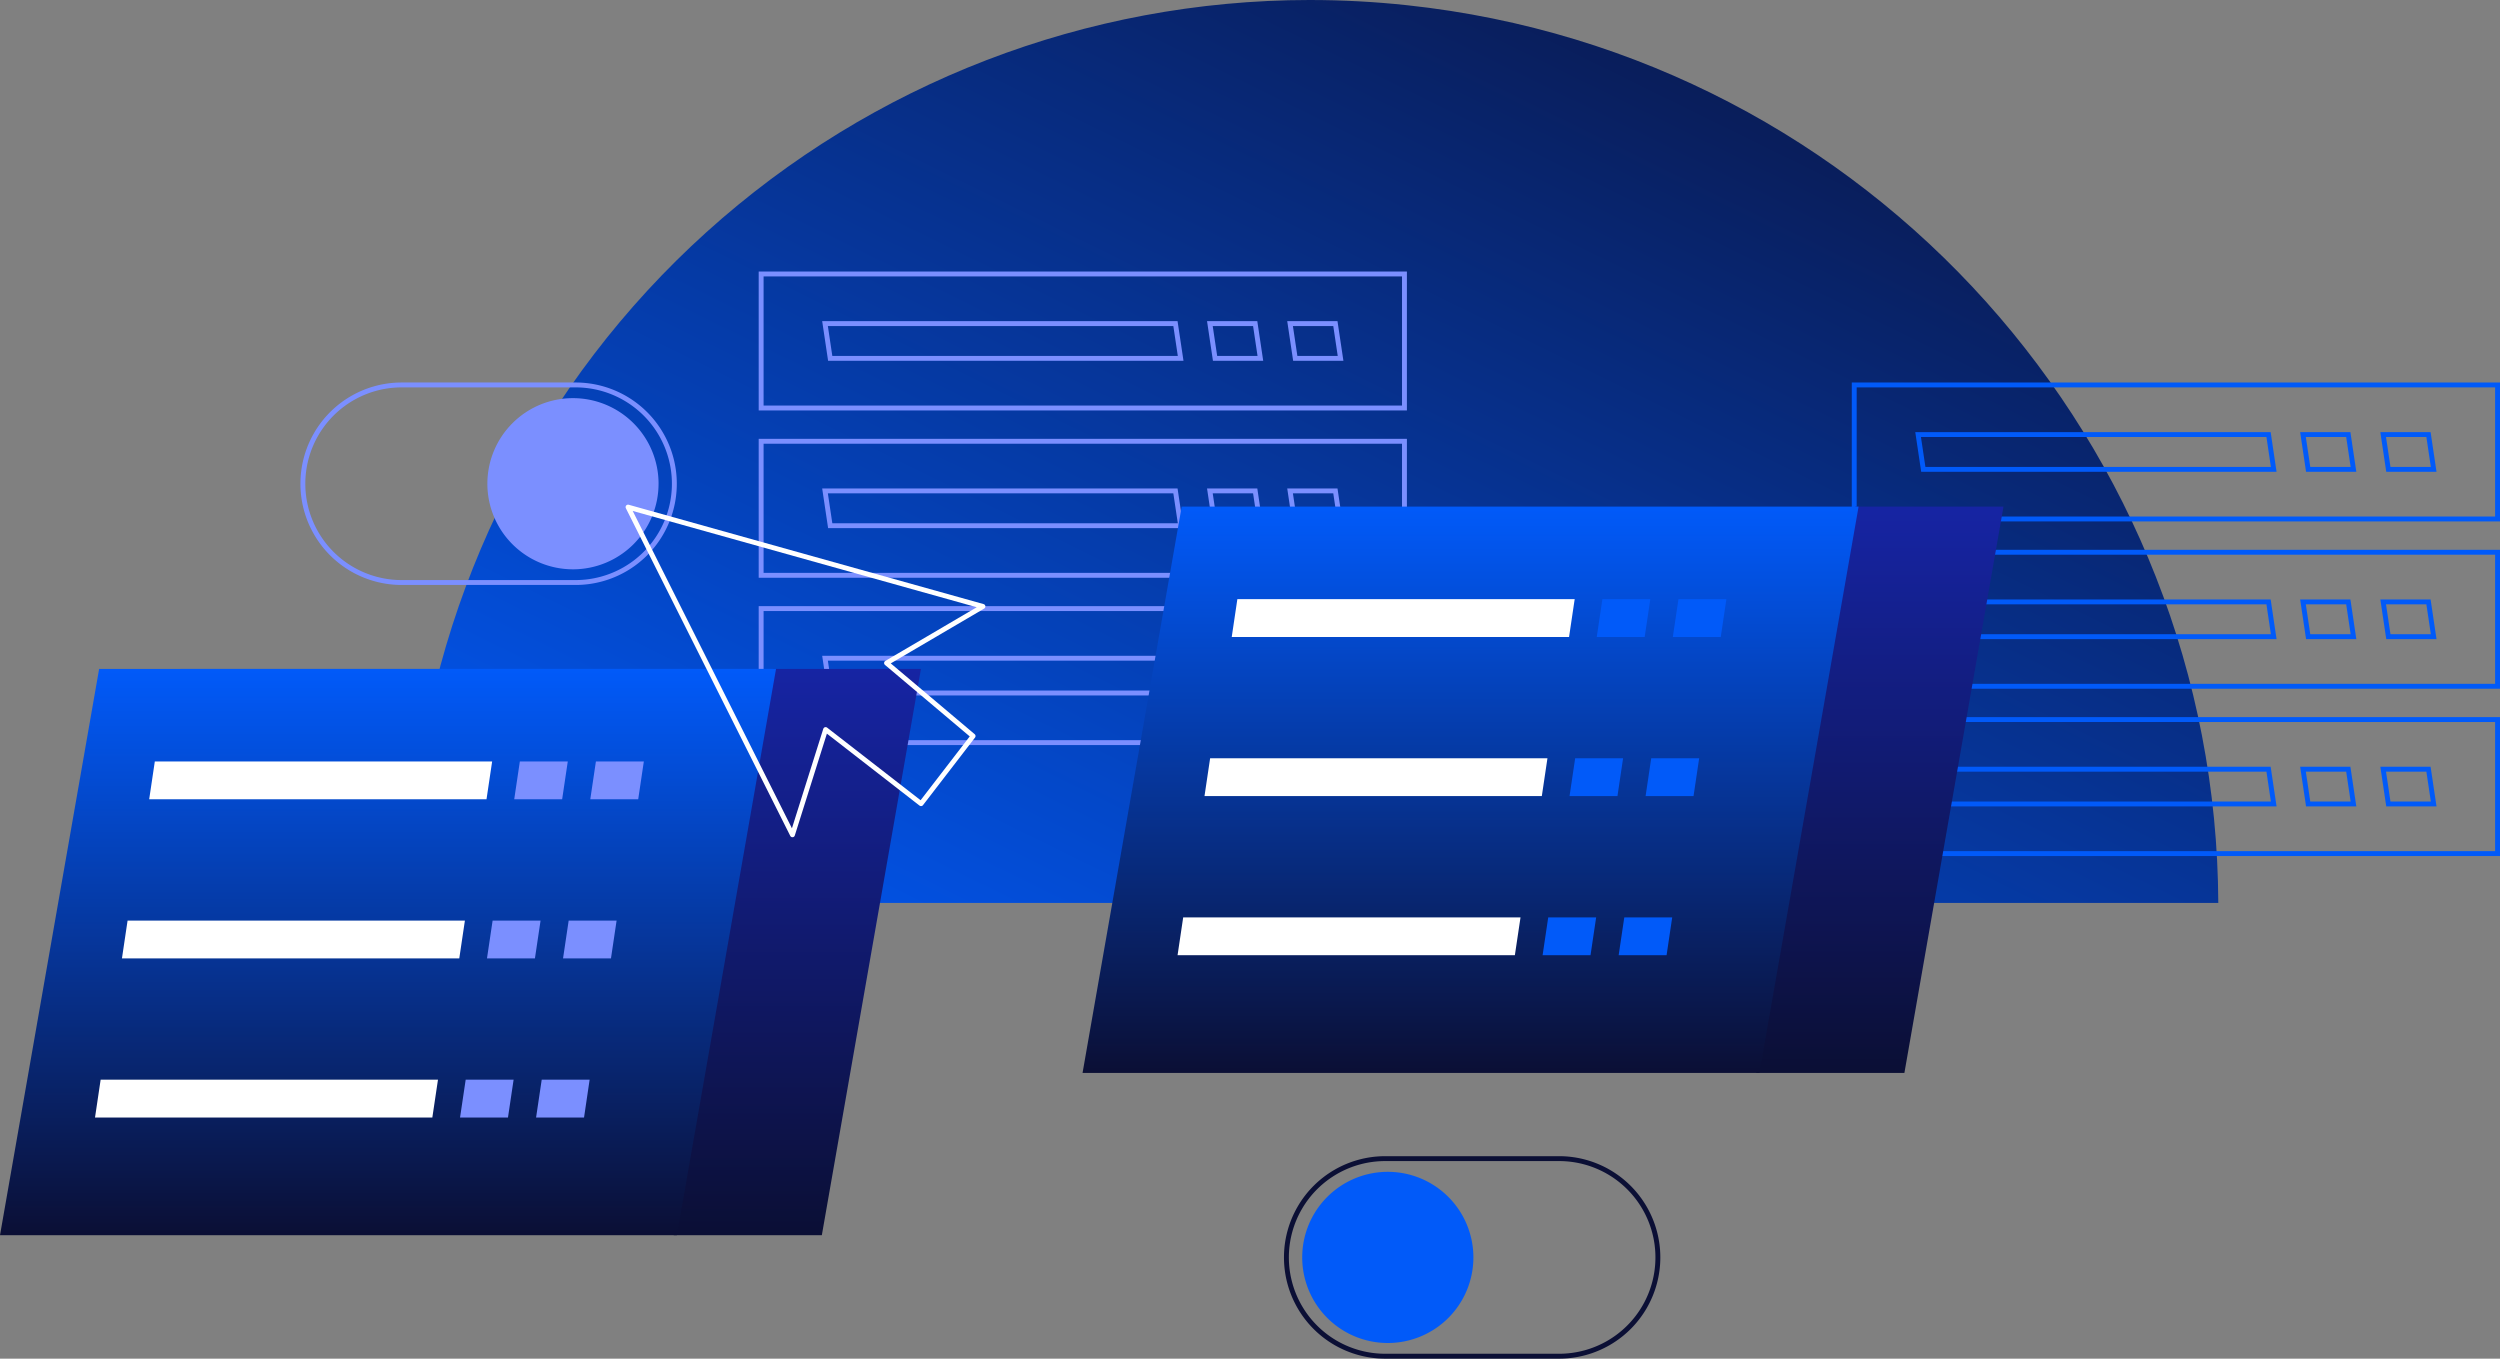 <svg xmlns="http://www.w3.org/2000/svg" xmlns:xlink="http://www.w3.org/1999/xlink" width="510.5" height="277.436" viewBox="0 0 510.5 277.436">
  <rect x="0" y="0" width="510.5" height="277.436" fill="#808080" stroke="none"/>
  <defs>
    <clipPath id="clip-path">
      <path id="Path_3853" data-name="Path 3853" d="M183.849,0A183.975,183.975,0,0,0,1,165.042a186.359,186.359,0,0,0-1,19.339H369.445c-.369-93.127-70.9-173.162-165.633-183.314A186.875,186.875,0,0,0,183.933,0Z" transform="translate(0)" fill="none"/>
    </clipPath>
    <linearGradient id="linear-gradient" x1="1" x2="0.003" y2="1" gradientUnits="objectBoundingBox">
      <stop offset="0" stop-color="#0b0f35"/>
      <stop offset="1" stop-color="#015af9"/>
    </linearGradient>
    <linearGradient id="linear-gradient-2" x1="0.5" x2="0.5" y2="1" gradientUnits="objectBoundingBox">
      <stop offset="0" stop-color="#1624a3"/>
      <stop offset="1" stop-color="#0b0f35"/>
    </linearGradient>
    <linearGradient id="linear-gradient-3" x1="0.5" x2="0.5" y2="1" gradientUnits="objectBoundingBox">
      <stop offset="0" stop-color="#015af9"/>
      <stop offset="1" stop-color="#0b0f35"/>
    </linearGradient>
  </defs>
  <g id="Group_6665" data-name="Group 6665" transform="translate(-48.862 -19.388)">
    <g id="Group_6897" data-name="Group 6897" transform="translate(132.392 19.388)">
      <g id="Group_6896" data-name="Group 6896" transform="translate(0)" clip-path="url(#clip-path)">
        <rect id="Rectangle_4077" data-name="Rectangle 4077" width="369.447" height="184.381" transform="translate(-0.002)" fill="url(#linear-gradient)"/>
      </g>
    </g>
    <g id="Group_6661" data-name="Group 6661" transform="translate(48.862 75.334)">
      <g id="Group_6660" data-name="Group 6660" transform="translate(0 0)">
        <g id="Group_6625" data-name="Group 6625" transform="translate(155.423)">
          <rect id="Rectangle_4007" data-name="Rectangle 4007" width="131.366" height="27.368" transform="translate(0 68.328)" fill="none" stroke="#7b8fff" stroke-miterlimit="10" stroke-width="1"/>
          <path id="Path_3060" data-name="Path 3060" d="M313.036,223.76h-9.253l1.059,7.1h9.253Z" transform="translate(-195.773 -145.296)" fill="none" stroke="#7b8fff" stroke-miterlimit="10" stroke-width="1"/>
          <path id="Path_3062" data-name="Path 3062" d="M288.347,223.76h-9.253l1.058,7.1h9.253Z" transform="translate(-187.459 -145.296)" fill="none" stroke="#7b8fff" stroke-miterlimit="10" stroke-width="1"/>
          <path id="Path_3064" data-name="Path 3064" d="M232.157,223.76H160.6l1.059,7.1h71.56Z" transform="translate(-147.553 -145.296)" fill="none" stroke="#7b8fff" stroke-miterlimit="10" stroke-width="1"/>
          <rect id="Rectangle_4008" data-name="Rectangle 4008" width="131.366" height="27.368" transform="translate(0 34.164)" fill="none" stroke="#7b8fff" stroke-miterlimit="10" stroke-width="1"/>
          <path id="Path_3066" data-name="Path 3066" d="M313.036,172.248h-9.253l1.059,7.1h9.253Z" transform="translate(-195.773 -127.949)" fill="none" stroke="#7b8fff" stroke-miterlimit="10" stroke-width="1"/>
          <path id="Path_3068" data-name="Path 3068" d="M288.347,172.248h-9.253l1.058,7.1h9.253Z" transform="translate(-187.459 -127.949)" fill="none" stroke="#7b8fff" stroke-miterlimit="10" stroke-width="1"/>
          <path id="Path_3070" data-name="Path 3070" d="M232.157,172.248H160.6l1.059,7.1h71.56Z" transform="translate(-147.553 -127.949)" fill="none" stroke="#7b8fff" stroke-miterlimit="10" stroke-width="1"/>
          <rect id="Rectangle_4009" data-name="Rectangle 4009" width="131.366" height="27.368" transform="translate(0)" fill="none" stroke="#7b8fff" stroke-miterlimit="10" stroke-width="1"/>
          <path id="Path_3072" data-name="Path 3072" d="M313.036,120.737h-9.253l1.059,7.1h9.253Z" transform="translate(-195.773 -110.601)" fill="none" stroke="#7b8fff" stroke-miterlimit="10" stroke-width="1"/>
          <path id="Path_3074" data-name="Path 3074" d="M288.347,120.737h-9.253l1.058,7.1h9.253Z" transform="translate(-187.459 -110.601)" fill="none" stroke="#7b8fff" stroke-miterlimit="10" stroke-width="1"/>
          <path id="Path_3076" data-name="Path 3076" d="M232.157,120.737H160.6l1.059,7.1h71.56Z" transform="translate(-147.553 -110.601)" fill="none" stroke="#7b8fff" stroke-miterlimit="10" stroke-width="1"/>
        </g>
        <g id="Group_6624" data-name="Group 6624" transform="translate(0 22.66)">
          <path id="Path_3077" data-name="Path 3077" d="M260.347,228.958,240.108,344.6H209.853L230.1,228.958Z" transform="translate(-72.29 -170.974)" fill="url(#linear-gradient-2)"/>
          <path id="Path_3079" data-name="Path 3079" d="M20.838,228.958.595,344.6H138.819l20.244-115.646Z" transform="translate(-0.595 -170.974)" fill="url(#linear-gradient-3)"/>
          <path id="Path_3082" data-name="Path 3082" d="M192.727,265.086h-8.776l1-6.723h8.776Z" transform="translate(-62.837 -180.976)" fill="#7b8fff" stroke="#7b8fff" stroke-miterlimit="10" stroke-width="1"/>
          <path id="Path_3083" data-name="Path 3083" d="M169.215,265.086h-8.776l1-6.723h8.776Z" transform="translate(-54.856 -180.976)" fill="#7b8fff" stroke="#7b8fff" stroke-width="1"/>
          <path id="Path_3085" data-name="Path 3085" d="M115.462,265.086H47.591l1-6.723h67.871Z" transform="translate(-16.548 -180.976)" fill="#fff"/>
          <path id="Path_3086" data-name="Path 3086" d="M115.462,265.086H47.591l1-6.723h67.871Z" transform="translate(-16.548 -180.976)" fill="none" stroke="#fff" stroke-miterlimit="10" stroke-width="1"/>
          <path id="Path_3087" data-name="Path 3087" d="M184.308,314.322h-8.776l1-6.723h8.776Z" transform="translate(-59.979 -197.723)" fill="#7b8fff" stroke="#7b8fff" stroke-width="1"/>
          <path id="Path_3089" data-name="Path 3089" d="M160.8,314.322H152.02l1-6.723H161.8Z" transform="translate(-51.998 -197.723)" fill="#7b8fff" stroke="#7b8fff" stroke-width="1"/>
          <path id="Path_3091" data-name="Path 3091" d="M107.043,314.322H39.172l1-6.723h67.871Z" transform="translate(-13.69 -197.723)" fill="#fff"/>
          <path id="Path_3092" data-name="Path 3092" d="M107.043,314.322H39.172l1-6.723h67.871Z" transform="translate(-13.69 -197.723)" fill="none" stroke="#fff" stroke-miterlimit="10" stroke-width="1"/>
          <path id="Path_3093" data-name="Path 3093" d="M175.981,363.559H167.2l1-6.723h8.776Z" transform="translate(-57.152 -214.47)" fill="#7b8fff" stroke="#7b8fff" stroke-width="1"/>
          <path id="Path_3095" data-name="Path 3095" d="M152.469,363.559h-8.776l1-6.723h8.776Z" transform="translate(-49.171 -214.47)" fill="#7b8fff" stroke="#7b8fff" stroke-width="1"/>
          <path id="Path_3097" data-name="Path 3097" d="M98.716,363.559H30.845l1-6.723H99.72Z" transform="translate(-10.864 -214.47)" fill="#fff"/>
          <path id="Path_3098" data-name="Path 3098" d="M98.716,363.559H30.845l1-6.723H99.72Z" transform="translate(-10.864 -214.47)" fill="none" stroke="#fff" stroke-miterlimit="10" stroke-width="1"/>
          <g id="Group_6621" data-name="Group 6621" transform="translate(61.848 0)">
            <path id="Path_3099" data-name="Path 3099" d="M239,40.844H203.489a20.172,20.172,0,0,1,0-40.344H239a20.172,20.172,0,1,1,0,40.344Z" transform="translate(-183.317 -0.5)" fill="none" stroke="#7b8fff" stroke-miterlimit="10" stroke-width="1"/>
            <path id="Path_3100" data-name="Path 3100" d="M275.074,22.041A17.477,17.477,0,1,1,257.6,4.564a17.477,17.477,0,0,1,17.477,17.477" transform="translate(-202.446 -1.869)" fill="#7b8fff"/>
          </g>
        </g>
        <g id="Group_6626" data-name="Group 6626" transform="translate(221.057 22.66)">
          <g id="Group_6620" data-name="Group 6620" transform="translate(157.577 0)">
            <rect id="Rectangle_4011" data-name="Rectangle 4011" width="131.366" height="27.368" transform="translate(0 68.329)" fill="none" stroke="#015af9" stroke-miterlimit="10" stroke-width="1"/>
            <path id="Path_3102" data-name="Path 3102" d="M588.324,339.19h-9.253l1.059,7.1h9.253Z" transform="translate(-471.061 -260.725)" fill="none" stroke="#015af9" stroke-miterlimit="10" stroke-width="1"/>
            <path id="Path_3103" data-name="Path 3103" d="M563.635,339.19h-9.253l1.058,7.1h9.253Z" transform="translate(-462.746 -260.725)" fill="none" stroke="#015af9" stroke-miterlimit="10" stroke-width="1"/>
            <path id="Path_3104" data-name="Path 3104" d="M507.445,339.19h-71.56l1.059,7.1H508.5Z" transform="translate(-422.841 -260.725)" fill="none" stroke="#015af9" stroke-miterlimit="10" stroke-width="1"/>
            <rect id="Rectangle_4012" data-name="Rectangle 4012" width="131.366" height="27.368" transform="translate(0 34.164)" fill="none" stroke="#015af9" stroke-miterlimit="10" stroke-width="1"/>
            <path id="Path_3105" data-name="Path 3105" d="M588.324,287.679h-9.253l1.059,7.1h9.253Z" transform="translate(-471.061 -243.379)" fill="none" stroke="#015af9" stroke-miterlimit="10" stroke-width="1"/>
            <path id="Path_3106" data-name="Path 3106" d="M563.635,287.679h-9.253l1.058,7.1h9.253Z" transform="translate(-462.746 -243.379)" fill="none" stroke="#015af9" stroke-miterlimit="10" stroke-width="1"/>
            <path id="Path_3107" data-name="Path 3107" d="M507.445,287.679h-71.56l1.059,7.1H508.5Z" transform="translate(-422.841 -243.379)" fill="none" stroke="#015af9" stroke-miterlimit="10" stroke-width="1"/>
            <rect id="Rectangle_4013" data-name="Rectangle 4013" width="131.366" height="27.368" fill="none" stroke="#015af9" stroke-miterlimit="10" stroke-width="1"/>
            <path id="Path_3108" data-name="Path 3108" d="M588.324,236.167h-9.253l1.059,7.1h9.253Z" transform="translate(-471.061 -226.031)" fill="none" stroke="#015af9" stroke-miterlimit="10" stroke-width="1"/>
            <path id="Path_3109" data-name="Path 3109" d="M563.635,236.167h-9.253l1.058,7.1h9.253Z" transform="translate(-462.746 -226.031)" fill="none" stroke="#015af9" stroke-miterlimit="10" stroke-width="1"/>
            <path id="Path_3110" data-name="Path 3110" d="M507.445,236.167h-71.56l1.059,7.1H508.5Z" transform="translate(-422.841 -226.031)" fill="none" stroke="#015af9" stroke-miterlimit="10" stroke-width="1"/>
          </g>
          <path id="Path_3112" data-name="Path 3112" d="M535.635,344.388,515.4,460.034H485.141l20.244-115.646Z" transform="translate(-347.579 -319.548)" fill="url(#linear-gradient-2)"/>
          <path id="Path_3113" data-name="Path 3113" d="M296.126,344.388,275.884,460.034H414.107L434.35,344.388Z" transform="translate(-275.884 -319.548)" fill="url(#linear-gradient-3)"/>
          <path id="Path_3115" data-name="Path 3115" d="M468.015,380.516h-8.776l1-6.723h8.776Z" transform="translate(-338.125 -329.55)" fill="#015af9" stroke="#015af9" stroke-miterlimit="10" stroke-width="1"/>
          <path id="Path_3116" data-name="Path 3116" d="M444.5,380.516h-8.776l1-6.723h8.776Z" transform="translate(-330.144 -329.55)" fill="#015af9" stroke="#015af9" stroke-miterlimit="10" stroke-width="1"/>
          <path id="Path_3117" data-name="Path 3117" d="M390.75,380.516H322.879l1-6.723h67.871Z" transform="translate(-291.837 -329.55)" fill="#fff" stroke="#fff" stroke-miterlimit="10" stroke-width="1"/>
          <path id="Path_3118" data-name="Path 3118" d="M459.6,429.753H450.82l1-6.723H460.6Z" transform="translate(-335.268 -346.297)" fill="#015af9" stroke="#015af9" stroke-miterlimit="10" stroke-width="1"/>
          <path id="Path_3119" data-name="Path 3119" d="M436.084,429.753h-8.776l1-6.723h8.776Z" transform="translate(-327.286 -346.297)" fill="#015af9" stroke="#015af9" stroke-miterlimit="10" stroke-width="1"/>
          <path id="Path_3120" data-name="Path 3120" d="M382.331,429.753H314.46l1-6.723h67.871Z" transform="translate(-288.979 -346.297)" fill="#fff" stroke="#fff" stroke-miterlimit="10" stroke-width="1"/>
          <path id="Path_3121" data-name="Path 3121" d="M451.269,478.989h-8.776l1-6.723h8.776Z" transform="translate(-332.441 -363.044)" fill="#015af9" stroke="#015af9" stroke-miterlimit="10" stroke-width="1"/>
          <path id="Path_3122" data-name="Path 3122" d="M427.757,478.989h-8.776l1-6.723h8.776Z" transform="translate(-324.46 -363.044)" fill="#015af9" stroke="#015af9" stroke-miterlimit="10" stroke-width="1"/>
          <path id="Path_3123" data-name="Path 3123" d="M374,478.989H306.133l1-6.723h67.871Z" transform="translate(-286.152 -363.044)" fill="#fff" stroke="#fff" stroke-miterlimit="10" stroke-width="1"/>
          <g id="Group_6623" data-name="Group 6623" transform="translate(41.63 157.986)">
            <path id="Path_3124" data-name="Path 3124" d="M478.239,156.274h35.509a20.172,20.172,0,0,0,0-40.344H478.239a20.172,20.172,0,1,0,0,40.344Z" transform="translate(-458.067 -115.93)" fill="none" stroke="#0b0f35" stroke-miterlimit="10" stroke-width="1"/>
            <path id="Path_3125" data-name="Path 3125" d="M462.93,137.471a17.477,17.477,0,1,0,17.477-17.477,17.477,17.477,0,0,0-17.477,17.477" transform="translate(-459.705 -117.299)" fill="#015af9"/>
          </g>
        </g>
        <path id="Path_3129" data-name="Path 3129" d="M585.162,278.989l33.574,66.917,6.772-21.494,19.487,15.136,10.629-13.808L637.948,310.83l19.686-11.554Z" transform="translate(-456.917 -231.385)" fill="none" stroke="#fff" stroke-linecap="round" stroke-linejoin="round" stroke-width="1"/>
      </g>
    </g>
  </g>
</svg>
